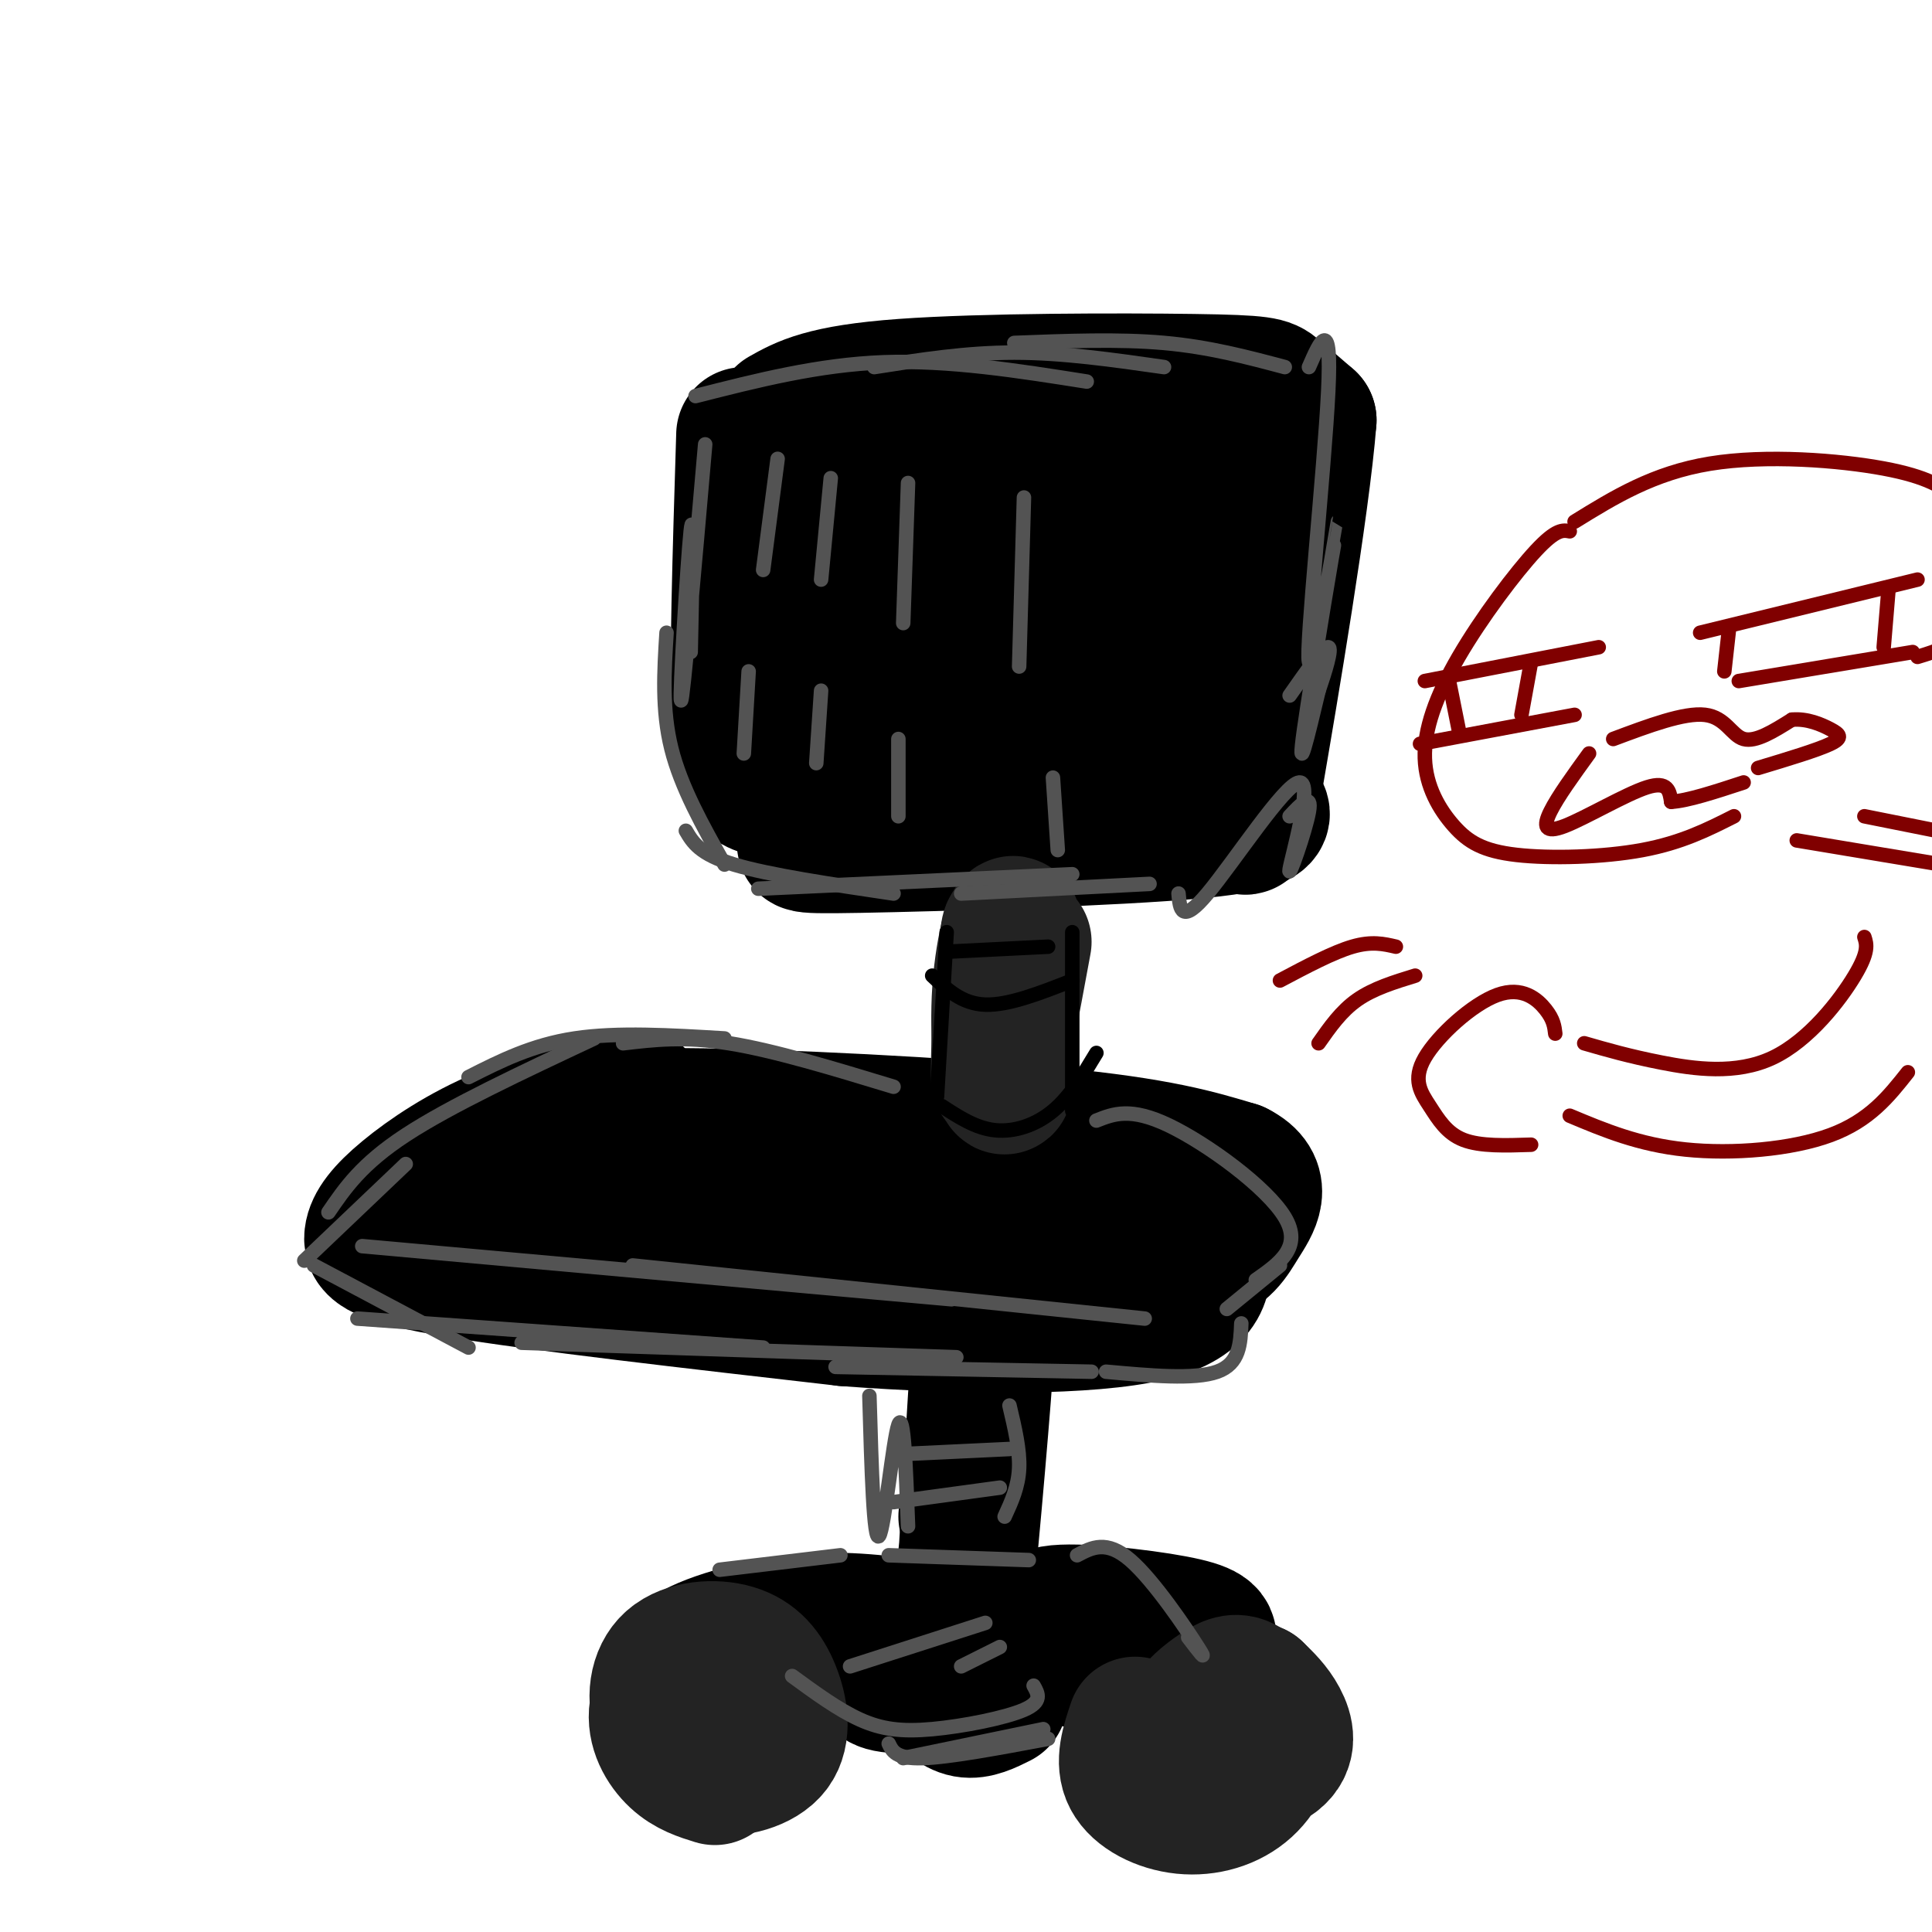 <svg viewBox='0 0 400 400' version='1.1' xmlns='http://www.w3.org/2000/svg' xmlns:xlink='http://www.w3.org/1999/xlink'><g fill='none' stroke='#000000' stroke-width='28' stroke-linecap='round' stroke-linejoin='round'><path d='M154,90c-0.756,24.444 -1.511,48.889 -1,61c0.511,12.111 2.289,11.889 9,13c6.711,1.111 18.356,3.556 30,6'/><path d='M192,170c11.511,0.711 25.289,-0.511 34,-2c8.711,-1.489 12.356,-3.244 16,-5'/><path d='M162,86c4.244,-2.399 8.488,-4.798 25,-6c16.512,-1.202 45.292,-1.208 60,-1c14.708,0.208 15.345,0.631 17,2c1.655,1.369 4.327,3.685 7,6'/><path d='M271,87c-1.333,17.298 -8.167,57.542 -11,74c-2.833,16.458 -1.667,9.131 -4,5c-2.333,-4.131 -8.167,-5.065 -14,-6'/><path d='M242,160c-12.157,-0.531 -35.549,1.141 -46,2c-10.451,0.859 -7.962,0.905 0,-4c7.962,-4.905 21.398,-14.760 29,-21c7.602,-6.240 9.369,-8.864 10,-12c0.631,-3.136 0.125,-6.782 -1,-10c-1.125,-3.218 -2.869,-6.007 -16,3c-13.131,9.007 -37.651,29.810 -44,34c-6.349,4.190 5.472,-8.231 12,-20c6.528,-11.769 7.764,-22.884 9,-34'/><path d='M195,98c-1.106,-3.862 -8.370,3.482 -15,16c-6.630,12.518 -12.626,30.208 -11,23c1.626,-7.208 10.875,-39.315 11,-46c0.125,-6.685 -8.874,12.054 -14,26c-5.126,13.946 -6.380,23.101 -3,20c3.380,-3.101 11.394,-18.457 18,-27c6.606,-8.543 11.803,-10.271 17,-12'/><path d='M198,98c3.944,-2.282 5.304,-1.988 6,8c0.696,9.988 0.728,29.671 1,40c0.272,10.329 0.783,11.304 8,-6c7.217,-17.304 21.141,-52.885 24,-49c2.859,3.885 -5.346,47.238 -5,55c0.346,7.762 9.242,-20.068 13,-26c3.758,-5.932 2.379,10.034 1,26'/><path d='M246,146c-0.139,5.678 -0.986,6.872 0,5c0.986,-1.872 3.804,-6.812 6,-14c2.196,-7.188 3.770,-16.625 4,-22c0.230,-5.375 -0.885,-6.687 -2,-8'/><path d='M219,99c-5.196,-0.083 -10.393,-0.167 0,-3c10.393,-2.833 36.375,-8.417 44,-1c7.625,7.417 -3.107,27.833 -6,32c-2.893,4.167 2.054,-7.917 7,-20'/><path d='M264,107c0.000,-1.333 -3.500,5.333 -7,12'/><path d='M162,165c3.423,3.101 6.845,6.202 6,8c-0.845,1.798 -5.958,2.292 10,2c15.958,-0.292 52.988,-1.369 70,-3c17.012,-1.631 14.006,-3.815 11,-6'/><path d='M259,166c1.500,-3.833 -0.250,-10.417 -2,-17'/><path d='M132,227c-9.797,2.255 -19.595,4.510 -28,8c-8.405,3.490 -15.418,8.214 -20,12c-4.582,3.786 -6.734,6.635 -7,9c-0.266,2.365 1.352,4.247 18,7c16.648,2.753 48.324,6.376 80,10'/><path d='M175,273c25.976,1.964 50.917,1.875 63,-1c12.083,-2.875 11.310,-8.536 11,-12c-0.310,-3.464 -0.155,-4.732 0,-6'/><path d='M249,254c-2.306,-2.166 -8.072,-4.581 -18,-7c-9.928,-2.419 -24.019,-4.844 -47,-6c-22.981,-1.156 -54.852,-1.045 -54,0c0.852,1.045 34.426,3.022 68,5'/><path d='M198,246c16.744,1.375 24.604,2.311 13,2c-11.604,-0.311 -42.671,-1.871 -70,-2c-27.329,-0.129 -50.920,1.173 -45,3c5.920,1.827 41.350,4.181 65,5c23.650,0.819 35.521,0.105 29,-2c-6.521,-2.105 -31.435,-5.601 -49,-7c-17.565,-1.399 -27.783,-0.699 -38,0'/><path d='M103,245c-5.667,0.000 -0.833,0.000 4,0'/><path d='M120,234c1.689,-1.556 3.378,-3.111 22,-3c18.622,0.111 54.178,1.889 76,4c21.822,2.111 29.911,4.556 38,7'/><path d='M256,242c6.333,3.155 3.167,7.542 1,11c-2.167,3.458 -3.333,5.988 -9,8c-5.667,2.012 -15.833,3.506 -26,5'/><path d='M202,289c-1.452,23.619 -2.905,47.238 -2,40c0.905,-7.238 4.167,-45.333 4,-46c-0.167,-0.667 -3.762,36.095 -5,49c-1.238,12.905 -0.119,1.952 1,-9'/><path d='M200,323c0.689,-6.333 1.911,-17.667 2,-20c0.089,-2.333 -0.956,4.333 -2,11'/><path d='M190,337c-8.238,-1.101 -16.476,-2.202 -26,-1c-9.524,1.202 -20.333,4.708 -22,7c-1.667,2.292 5.810,3.369 13,3c7.190,-0.369 14.095,-2.185 21,-4'/><path d='M176,342c1.026,-0.268 -6.908,1.061 -4,1c2.908,-0.061 16.657,-1.511 20,-2c3.343,-0.489 -3.720,-0.015 -7,1c-3.280,1.015 -2.778,2.571 -3,4c-0.222,1.429 -1.167,2.731 4,3c5.167,0.269 16.447,-0.495 20,-2c3.553,-1.505 -0.620,-3.751 -4,-4c-3.380,-0.249 -5.966,1.500 -7,3c-1.034,1.500 -0.517,2.750 0,4'/><path d='M195,350c0.800,1.600 2.800,3.600 5,4c2.200,0.400 4.600,-0.800 7,-2'/><path d='M203,339c-1.561,1.810 -3.122,3.620 7,3c10.122,-0.620 31.928,-3.669 30,-5c-1.928,-1.331 -27.589,-0.944 -32,1c-4.411,1.944 12.428,5.447 22,7c9.572,1.553 11.878,1.158 14,0c2.122,-1.158 4.061,-3.079 6,-5'/><path d='M250,340c0.881,-1.476 0.083,-2.667 -7,-4c-7.083,-1.333 -20.452,-2.810 -25,-2c-4.548,0.810 -0.274,3.905 4,7'/></g>
<g fill='none' stroke='#232323' stroke-width='28' stroke-linecap='round' stroke-linejoin='round'><path d='M145,349c-2.130,3.929 -4.259,7.858 -4,11c0.259,3.142 2.908,5.499 7,6c4.092,0.501 9.629,-0.852 12,-4c2.371,-3.148 1.576,-8.092 0,-12c-1.576,-3.908 -3.935,-6.781 -8,-8c-4.065,-1.219 -9.838,-0.785 -13,2c-3.162,2.785 -3.714,7.922 -2,12c1.714,4.078 5.692,7.098 10,8c4.308,0.902 8.945,-0.314 11,-3c2.055,-2.686 1.527,-6.843 1,-11'/><path d='M159,350c-2.432,-3.233 -9.013,-5.815 -14,-5c-4.987,0.815 -8.381,5.027 -9,9c-0.619,3.973 1.537,7.707 4,10c2.463,2.293 5.231,3.147 8,4'/><path d='M235,357c-1.323,3.926 -2.646,7.853 -1,11c1.646,3.147 6.260,5.516 11,6c4.740,0.484 9.606,-0.916 13,-4c3.394,-3.084 5.314,-7.852 5,-12c-0.314,-4.148 -2.864,-7.676 -5,-9c-2.136,-1.324 -3.860,-0.444 -6,1c-2.140,1.444 -4.696,3.451 -6,6c-1.304,2.549 -1.355,5.639 -1,8c0.355,2.361 1.116,3.994 5,4c3.884,0.006 10.892,-1.614 14,-4c3.108,-2.386 2.317,-5.539 1,-8c-1.317,-2.461 -3.158,-4.231 -5,-6'/><path d='M260,350c-4.369,0.381 -12.792,4.333 -16,7c-3.208,2.667 -1.202,4.048 1,4c2.202,-0.048 4.601,-1.524 7,-3'/><path d='M212,195c-2.552,13.789 -5.104,27.579 -5,25c0.104,-2.579 2.863,-21.526 3,-27c0.137,-5.474 -2.348,2.526 -3,12c-0.652,9.474 0.528,20.421 1,20c0.472,-0.421 0.236,-12.211 0,-24'/><path d='M208,201c0.345,-6.810 1.208,-11.833 1,-6c-0.208,5.833 -1.488,22.524 -2,27c-0.512,4.476 -0.256,-3.262 0,-11'/></g>
<g fill='none' stroke='#535353' stroke-width='3' stroke-linecap='round' stroke-linejoin='round'><path d='M138,131c-0.500,8.000 -1.000,16.000 1,24c2.000,8.000 6.500,16.000 11,24'/><path d='M142,172c1.417,2.417 2.833,4.833 10,7c7.167,2.167 20.083,4.083 33,6'/><path d='M157,184c0.000,0.000 65.000,-3.000 65,-3'/><path d='M199,185c0.000,0.000 39.000,-2.000 39,-2'/><path d='M244,185c0.285,3.247 0.571,6.494 6,0c5.429,-6.494 16.002,-22.730 19,-23c2.998,-0.270 -1.577,15.427 -2,18c-0.423,2.573 3.308,-7.979 4,-12c0.692,-4.021 -1.654,-1.510 -4,1'/><path d='M144,82c12.750,-3.250 25.500,-6.500 39,-7c13.500,-0.500 27.750,1.750 42,4'/><path d='M181,76c9.500,-1.500 19.000,-3.000 29,-3c10.000,0.000 20.500,1.500 31,3'/><path d='M210,71c10.833,-0.417 21.667,-0.833 31,0c9.333,0.833 17.167,2.917 25,5'/><path d='M271,76c2.386,-5.463 4.772,-10.925 4,5c-0.772,15.925 -4.702,53.238 -4,56c0.702,2.762 6.035,-29.026 6,-29c-0.035,0.026 -5.439,31.864 -7,43c-1.561,11.136 0.719,1.568 3,-8'/><path d='M273,143c1.267,-3.689 2.933,-8.911 2,-9c-0.933,-0.089 -4.467,4.956 -8,10'/><path d='M146,92c-2.333,26.822 -4.667,53.644 -5,53c-0.333,-0.644 1.333,-28.756 2,-35c0.667,-6.244 0.333,9.378 0,25'/><path d='M185,225c-12.333,-3.750 -24.667,-7.500 -34,-9c-9.333,-1.500 -15.667,-0.750 -22,0'/><path d='M150,215c-11.083,-0.667 -22.167,-1.333 -31,0c-8.833,1.333 -15.417,4.667 -22,8'/><path d='M123,215c-14.917,7.000 -29.833,14.000 -39,20c-9.167,6.000 -12.583,11.000 -16,16'/><path d='M84,241c0.000,0.000 -21.000,20.000 -21,20'/><path d='M65,262c0.000,0.000 32.000,17.000 32,17'/><path d='M74,273c0.000,0.000 84.000,6.000 84,6'/><path d='M108,278c0.000,0.000 90.000,3.000 90,3'/><path d='M173,283c0.000,0.000 53.000,1.000 53,1'/><path d='M229,284c9.167,0.833 18.333,1.667 23,0c4.667,-1.667 4.833,-5.833 5,-10'/><path d='M227,232c3.533,-1.400 7.067,-2.800 15,1c7.933,3.800 20.267,12.800 24,19c3.733,6.200 -1.133,9.600 -6,13'/><path d='M265,262c0.000,0.000 -11.000,9.000 -11,9'/><path d='M75,258c0.000,0.000 122.000,11.000 122,11'/><path d='M131,262c0.000,0.000 106.000,11.000 106,11'/><path d='M180,289c0.444,15.267 0.889,30.533 2,29c1.111,-1.533 2.889,-19.867 4,-23c1.111,-3.133 1.556,8.933 2,21'/><path d='M209,291c1.083,4.583 2.167,9.167 2,13c-0.167,3.833 -1.583,6.917 -3,10'/><path d='M184,322c0.000,0.000 29.000,1.000 29,1'/><path d='M185,311c0.000,0.000 22.000,-3.000 22,-3'/><path d='M188,301c0.000,0.000 21.000,-1.000 21,-1'/><path d='M174,322c0.000,0.000 -25.000,3.000 -25,3'/><path d='M164,347c4.774,3.488 9.548,6.976 14,9c4.452,2.024 8.583,2.583 15,2c6.417,-0.583 15.119,-2.310 19,-4c3.881,-1.690 2.940,-3.345 2,-5'/><path d='M187,364c0.000,0.000 29.000,-6.000 29,-6'/><path d='M184,361c0.750,1.583 1.500,3.167 7,3c5.500,-0.167 15.750,-2.083 26,-4'/><path d='M223,322c3.044,-1.622 6.089,-3.244 11,1c4.911,4.244 11.689,14.356 14,18c2.311,3.644 0.156,0.822 -2,-2'/><path d='M176,345c0.000,0.000 28.000,-9.000 28,-9'/><path d='M207,341c0.000,0.000 -8.000,4.000 -8,4'/><path d='M161,95c0.000,0.000 -3.000,23.000 -3,23'/><path d='M155,139c0.000,0.000 -1.000,17.000 -1,17'/><path d='M172,99c0.000,0.000 -2.000,21.000 -2,21'/><path d='M170,143c0.000,0.000 -1.000,15.000 -1,15'/><path d='M188,100c0.000,0.000 -1.000,29.000 -1,29'/><path d='M186,153c0.000,0.000 0.000,16.000 0,16'/><path d='M212,103c0.000,0.000 -1.000,35.000 -1,35'/><path d='M218,161c0.000,0.000 1.000,15.000 1,15'/></g>
<g fill='none' stroke='#000000' stroke-width='3' stroke-linecap='round' stroke-linejoin='round'><path d='M193,202c3.083,2.917 6.167,5.833 11,6c4.833,0.167 11.417,-2.417 18,-5'/><path d='M196,193c0.000,0.000 -2.000,34.000 -2,34'/><path d='M195,229c3.511,2.289 7.022,4.578 11,5c3.978,0.422 8.422,-1.022 12,-4c3.578,-2.978 6.289,-7.489 9,-12'/><path d='M222,193c0.000,0.000 0.000,37.000 0,37'/><path d='M197,197c0.000,0.000 20.000,-1.000 20,-1'/></g>
<g fill='none' stroke='#800000' stroke-width='3' stroke-linecap='round' stroke-linejoin='round'><path d='M325,110c-1.392,-0.265 -2.784,-0.529 -7,4c-4.216,4.529 -11.255,13.852 -16,22c-4.745,8.148 -7.197,15.120 -7,21c0.197,5.880 3.042,10.669 6,14c2.958,3.331 6.027,5.205 13,6c6.973,0.795 17.849,0.513 26,-1c8.151,-1.513 13.575,-4.256 19,-7'/><path d='M329,156c-3.244,4.476 -6.488,8.952 -8,12c-1.512,3.048 -1.292,4.667 3,3c4.292,-1.667 12.655,-6.619 17,-8c4.345,-1.381 4.673,0.810 5,3'/><path d='M346,166c3.333,-0.167 9.167,-2.083 15,-4'/><path d='M334,153c7.356,-2.756 14.711,-5.511 19,-5c4.289,0.511 5.511,4.289 8,5c2.489,0.711 6.244,-1.644 10,-4'/><path d='M371,149c3.179,-0.286 6.125,1.000 8,2c1.875,1.000 2.679,1.714 0,3c-2.679,1.286 -8.839,3.143 -15,5'/><path d='M360,141c0.000,0.000 36.000,-6.000 36,-6'/><path d='M357,139c0.000,0.000 1.000,-9.000 1,-9'/><path d='M352,131c0.000,0.000 45.000,-11.000 45,-11'/><path d='M391,122c0.000,0.000 -1.000,12.000 -1,12'/><path d='M295,141c0.000,0.000 36.000,-7.000 36,-7'/><path d='M294,154c0.000,0.000 32.000,-6.000 32,-6'/><path d='M317,137c0.000,0.000 -2.000,11.000 -2,11'/><path d='M300,141c0.000,0.000 2.000,10.000 2,10'/><path d='M372,174c0.000,0.000 36.000,6.000 36,6'/><path d='M386,169c0.000,0.000 15.000,3.000 15,3'/><path d='M326,108c8.162,-5.043 16.324,-10.085 28,-12c11.676,-1.915 26.866,-0.701 36,1c9.134,1.701 12.211,3.889 15,6c2.789,2.111 5.289,4.145 6,9c0.711,4.855 -0.368,12.530 -3,17c-2.632,4.470 -6.816,5.735 -11,7'/><path d='M386,194c0.488,1.512 0.976,3.024 -2,8c-2.976,4.976 -9.417,13.417 -17,17c-7.583,3.583 -16.310,2.310 -23,1c-6.690,-1.310 -11.345,-2.655 -16,-4'/><path d='M322,214c-0.167,-1.446 -0.334,-2.891 -2,-5c-1.666,-2.109 -4.830,-4.880 -10,-3c-5.170,1.880 -12.344,8.411 -15,13c-2.656,4.589 -0.792,7.235 1,10c1.792,2.765 3.512,5.647 7,7c3.488,1.353 8.744,1.176 14,1'/><path d='M325,231c7.156,3.000 14.311,6.000 24,7c9.689,1.000 21.911,0.000 30,-3c8.089,-3.000 12.044,-8.000 16,-13'/><path d='M293,202c-4.333,1.333 -8.667,2.667 -12,5c-3.333,2.333 -5.667,5.667 -8,9'/><path d='M289,196c-2.500,-0.583 -5.000,-1.167 -9,0c-4.000,1.167 -9.500,4.083 -15,7'/></g>
</svg>